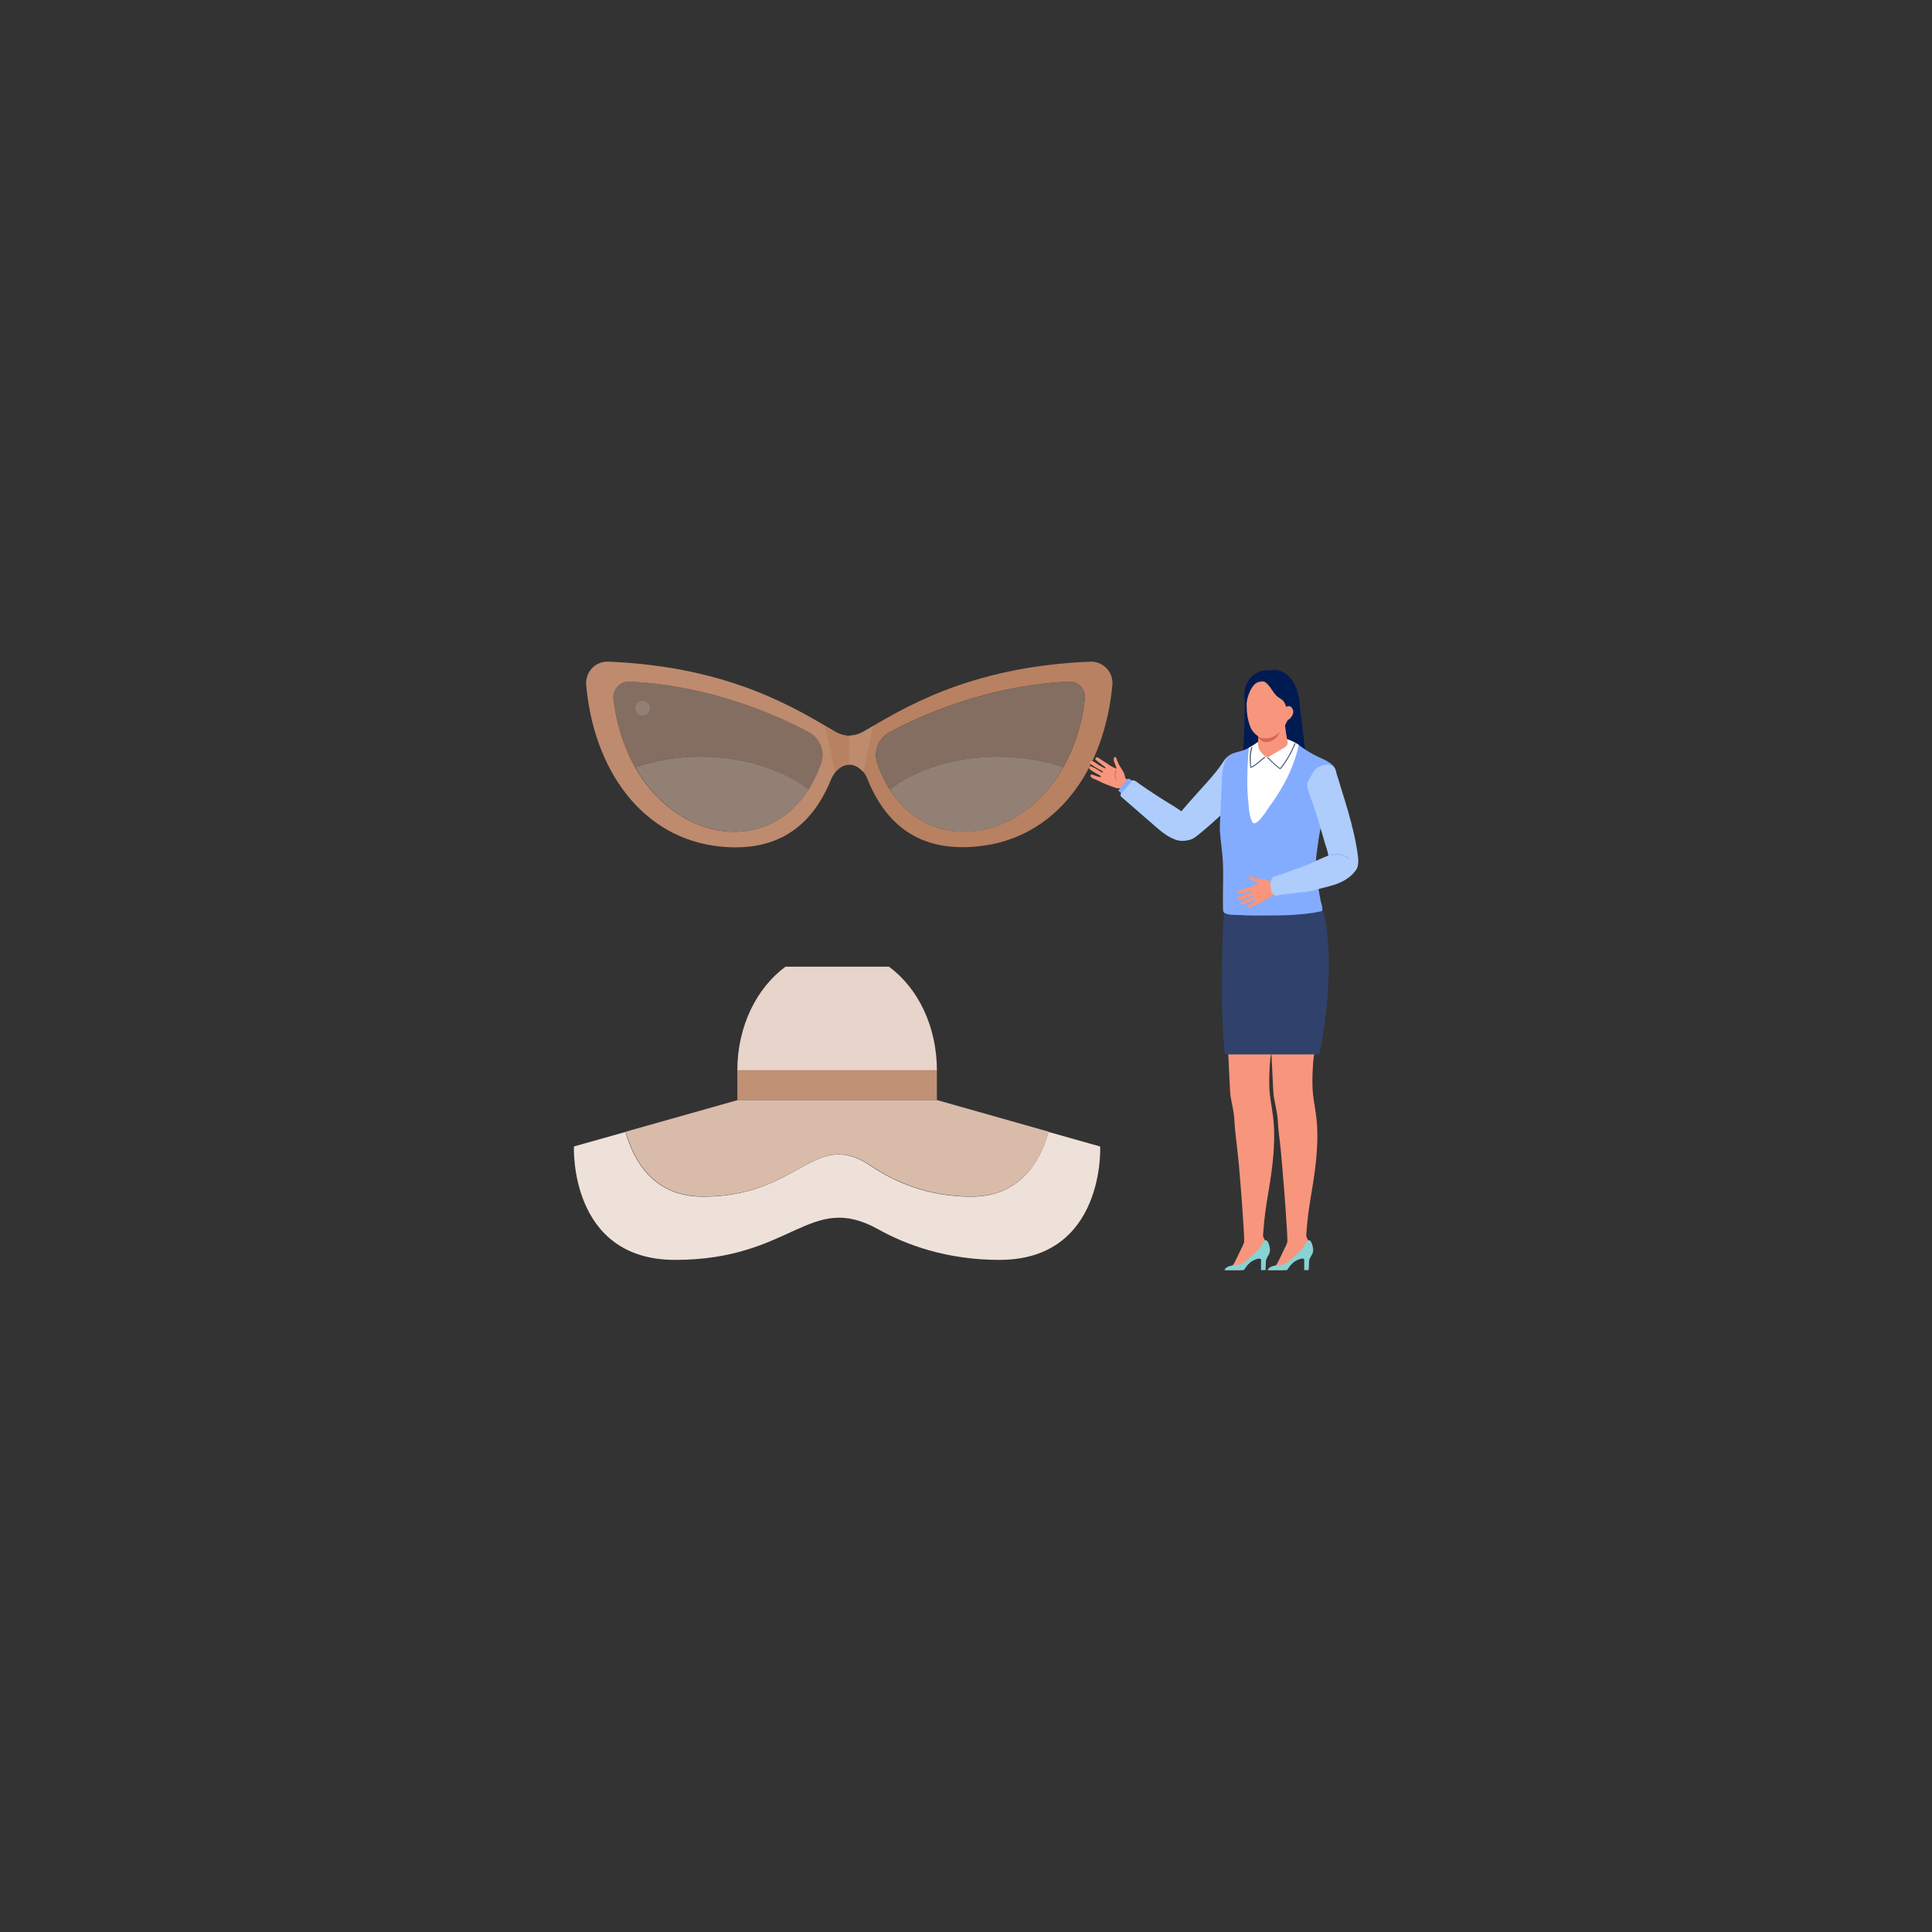<?xml version="1.0" encoding="utf-8"?>
<svg xmlns="http://www.w3.org/2000/svg" id="Layer_1" style="enable-background:new 0 0 850 850" version="1.1" viewBox="0 0 850 850" x="0" y="0">
  <rect x="0" y="0" width="850" height="850" fill="#333333" stroke="none"/>
  <g>
    <g>
      <g>
        <path d="M391.1,425.3h-45.5c-12.7,9.3-21.2,26.2-21.2,45.6h87.8C412.2,451.5,403.8,434.6,391.1,425.3z" style="fill:#e7d4ca"/>
      </g>
      <g>
        <rect height="13.2" style="fill:#c19175" width="87.8" x="324.4" y="470.8"/>
      </g>
      <g>
        <g>
          <path d="M439.7,554.3c-23.3,0-41.2-6.7-53.2-13.4c-30.4-17-37.6,13.4-89.5,13.4c-46.7,0-44.5-49.9-44.5-49.9&#xD;&#xA;					l22.7-6.4c3.8,13.6,12.9,28.5,34,28.5c43,0,49-30.5,74.1-13.4c9.9,6.7,24.7,13.4,44,13.4c21.2,0,30.2-15,34-28.5l22.7,6.4&#xD;&#xA;					C484.1,504.3,486.3,554.3,439.7,554.3z" style="fill:#eee1d9"/>
        </g>
      </g>
      <g>
        <g>
          <path d="M461.4,497.9c-3.8,13.6-12.9,28.5-34,28.5c-19.3,0-34.1-6.7-44-13.4c-25.2-17-31.1,13.4-74.1,13.4&#xD;&#xA;					c-21.2,0-30.2-15-34-28.5l49.2-13.9h87.8L461.4,497.9z" style="fill:#d9bbaa"/>
        </g>
      </g>
    </g>
    <g>
      <g>
        <path d="M361.2,335.9c-1.5,4.3-3.3,8.1-5.5,11.4c-11.6-8.8-28.6-14.4-47.6-14.4c-10.3,0-20.1,1.7-28.7,4.6&#xD;&#xA;				c-4.7-8.3-8.1-18.3-9.5-29.9c-0.5-4.2,2.9-7.9,7.1-7.7c36.2,1.7,65.5,15.1,78.9,22.3C360.8,324.9,363.1,330.7,361.2,335.9z" style="fill:#846e62"/>
      </g>
      <g>
        <path d="M367.8,322.1c-16.8-9.8-46-28.8-100.2-31c-5.7-0.2-10.2,4.6-9.7,10.3c3.3,37.1,24.5,67.8,59.5,71.1&#xD;&#xA;				c20.2,1.9,38.2-4.9,48.2-29.5c1.5-3.6,4.4-6.5,8.1-6.6v-12.7C371.6,323.7,369.5,323.1,367.8,322.1z M361.2,335.9&#xD;&#xA;				c-17.7,50.6-83.7,34.7-91.3-28.3c-0.5-4.2,2.9-7.9,7.1-7.7c36.2,1.7,65.5,15.1,78.9,22.3C360.8,324.9,363.1,330.7,361.2,335.9z" style="fill:#be8b6e"/>
      </g>
      <g>
        <path d="M479.7,291.1c-54.2,2.2-83.3,21.2-100.2,31c0,0,0,0-0.1,0c-1.8,1-3.8,1.5-5.8,1.5v12.7c3.1,0,6.3,2,8.1,6.6&#xD;&#xA;				c10,24.7,28,31.5,48.2,29.5c35-3.3,56.1-33.9,59.5-71.1C489.9,295.8,485.4,290.9,479.7,291.1z M477.3,307.6&#xD;&#xA;				c-7.6,63-73.6,78.8-91.3,28.3c-1.8-5.2,0.4-11.1,5.3-13.7c13.3-7.2,42.7-20.6,78.9-22.3C474.4,299.7,477.8,303.4,477.3,307.6z" style="fill:#b88161"/>
      </g>
      <g>
        <path d="M373.6,323.7v12.7c-2.2,0-4.4,1.2-6.2,3.3l-4.4-20.3c1.7,1,3.3,1.9,4.8,2.8&#xD;&#xA;				C369.5,323.1,371.6,323.7,373.6,323.7z" style="fill:#b88161"/>
      </g>
      <g>
        <path d="M373.6,323.7v12.7c2.2,0,4.4,1.2,6.2,3.3l4.4-20.3c-1.7,1-3.3,1.9-4.8,2.8&#xD;&#xA;				C377.7,323.1,375.7,323.7,373.6,323.7z" style="fill:#be8b6e"/>
      </g>
      <g>
        <path d="M355.8,347.3c-18.3,28.9-57.7,23.1-76.3-9.8c8.6-2.9,18.4-4.6,28.7-4.6&#xD;&#xA;				C327.1,332.9,344.2,338.5,355.8,347.3z" style="fill:#938075"/>
      </g>
      <g>
        <path d="M386,335.9c1.5,4.3,3.3,8.1,5.5,11.4c11.6-8.8,28.6-14.4,47.6-14.4c10.3,0,20.1,1.7,28.7,4.6&#xD;&#xA;				c4.7-8.3,8.1-18.3,9.5-29.9c0.5-4.2-2.9-7.9-7.1-7.7c-36.2,1.7-65.5,15.1-78.9,22.3C386.4,324.9,384.2,330.7,386,335.9z" style="fill:#846e62"/>
      </g>
      <g>
        <path d="M391.5,347.3c18.3,28.9,57.7,23.1,76.3-9.8c-8.6-2.9-18.4-4.6-28.7-4.6&#xD;&#xA;				C420.1,332.9,403,338.5,391.5,347.3z" style="fill:#938075"/>
      </g>
      <g>
        <path d="M285.9,311.6c0,1.8-1.4,3.2-3.2,3.2c-1.8,0-3.2-1.4-3.2-3.2c0-1.8,1.4-3.2,3.2-3.2&#xD;&#xA;				C284.4,308.4,285.9,309.8,285.9,311.6z" style="fill:#938075"/>
      </g>
    </g>
    <g>
      <g>
        <g>
          <g>
            <g>
              <g>
                <g>
                  <g>
                    <g>
                      <g>
                        <g>
                          <g>
                            <g>
                              <path d="M494.9,341.4c0.2,1.2,0.6,2.1,0.1,3.3c-0.4,0.9-1.2,1.7-2.2,2c-1.4,0.4-2.5-0.3-3.7-0.7&#xD;&#xA;															c-1.5-0.5-3-1.1-4.5-1.8c-0.8-0.4-1.6-0.8-2.5-1.2c-0.7-0.3-1.7-0.6-2.2-1.3c-0.1-0.2-0.2-0.4-0.1-0.6&#xD;&#xA;															c0.1-0.2,0.3-0.3,0.5-0.3c0.2,0,0.4,0.1,0.6,0.1c1.1,0.4,2.1,0.9,3.3,1c0.1,0,0.1,0,0.2-0.1c0,0,0-0.1,0-0.1&#xD;&#xA;															c-0.4-0.7-1.4-1-2.1-1.4c-0.8-0.5-1.7-1-2.5-1.6c-0.3-0.2-0.5-0.4-0.6-0.7c-0.1-0.3,0-0.6,0.3-0.8&#xD;&#xA;															c0.3-0.2,0.7,0,1,0.2c0.9,0.4,1.9,0.9,2.8,1.5c0.4,0.3,0.9,0.5,1.3,0.8c0.1,0.1,0.4,0.3,0.6,0.1&#xD;&#xA;															c0.2-0.2-0.1-0.4-0.2-0.5c-1.7-1-3.5-1.8-5-3.1c-0.2-0.2-0.4-0.4-0.4-0.7c0-0.1,0.1-0.3,0.2-0.4&#xD;&#xA;															c0.3-0.4,0.8-0.2,1.2-0.1c0.5,0.3,1,0.7,1.5,1c1.1,0.7,2.2,1.3,3.3,1.9c0.1,0.1,0.3,0.2,0.4,0.1&#xD;&#xA;															c0.2-0.1,0.1-0.4,0-0.5c-1.3-1-2.6-2-3.9-3c-0.2-0.2-0.5-0.4-0.4-0.7c0-0.3,0.4-0.6,0.7-0.6c0.3,0,0.6,0.2,0.9,0.4&#xD;&#xA;															c1.2,0.8,2.5,1.6,3.7,2.4c0.6,0.4,1.1,0.8,1.7,1.1c0.6,0.3,1.3,0.7,1.9,1c0.5,0.3,0.3-0.4,0.2-0.7&#xD;&#xA;															c-0.1-0.4-0.2-0.8-0.4-1.2c-0.4-0.8-0.9-2-0.4-2.9c0.1-0.1,0.2-0.3,0.4-0.3c0.1,0,0.2,0.1,0.3,0.2&#xD;&#xA;															c0.5,0.6,0.6,1.6,0.9,2.2C492.8,337.7,494.5,339.3,494.9,341.4z" style="fill:#f7967c"/>
                            </g>
                          </g>
                        </g>
                      </g>
                    </g>
                  </g>
                </g>
              </g>
            </g>
          </g>
          <g>
            <g>
              <g>
                <path d="M491.1,338.9c0,0.4-0.1,0.7-0.2,1.1c-0.1,0.4-0.2,0.7-0.2,1.1c0,0.7,0.2,1.4,0.7,1.9&#xD;&#xA;								c0.1,0.2-0.2,0.2-0.3,0.1c-0.4-0.6-0.7-1.2-0.7-1.9c0-0.3,0-0.7,0.1-1c0.1-0.4,0.3-0.8,0.2-1.3&#xD;&#xA;								C490.7,338.7,491,338.8,491.1,338.9z" style="fill:#db6357"/>
              </g>
            </g>
          </g>
        </g>
        <g>
          <g>
            <g>
              <g>
                <path d="M510.1,354.1c-0.4,1-1.3,1.7-2.2,2.2c-0.4,0.3-0.9,0.5-1.2,0.9c-0.2,0.2-0.3,0.6-0.6,0.7&#xD;&#xA;								c-1.5,1-4.4-1.6-5.5-2.5c-1.9-1.7-3.7-3.6-5.4-5.6c-1.4-1.6-4-3.7-3.3-6.1c0.4-1.4,1.2-2.3,2.6-1.6c4.8,2.5,9.4,5.4,13.9,8.5&#xD;&#xA;								c0.8,0.6,1.7,1.3,1.8,2.3C510.2,353.4,510.2,353.8,510.1,354.1z" style="fill:#f7967c"/>
              </g>
            </g>
          </g>
          <g>
            <g>
              <g>
                <path d="M492,347.8c0.9,1,2,1.7,3.1,2.4c0.6,0.4,1.3,0.8,1.9,1.2c0.3,0.2,0.6,0.4,1,0.3c0.2,0,0.3-0.2,0.5-0.3&#xD;&#xA;								c1.6-1.5,2.2-4.2,1.3-6.2c-0.3-0.7-0.9-1.1-1.5-1.5c-0.4-0.3-0.9-0.8-1.4-1c-0.8-0.3-1.1,0.4-1.5,0.9&#xD;&#xA;								C494.2,345,493.1,346.4,492,347.8z" style="fill:#83acff"/>
              </g>
            </g>
          </g>
          <g>
            <g>
              <g>
                <g>
                  <path d="M526.2,364.5c0.9,2.3,0.2,3.9-2.3,4.8c-2.1,0.8-4.7,0.9-6.8,0.1c-4.4-1.6-7.7-4.9-11.2-7.9&#xD;&#xA;									c-4-3.5-8.1-7-12.1-10.5c-1.1-0.9-1.1-1.5-0.2-2.4c1.1-1,2.1-2.3,3.1-3.4c0.5-0.7,0.9-2,1.9-1.9c0.9,0.1,1.9,1,2.6,1.5&#xD;&#xA;									c0.1,0.1,0.3,0.2,0.4,0.3c4.6,3.2,9.2,6.2,14,9.1c4.1,2.5,8.3,5.3,10.4,9.8C526.1,364.2,526.1,364.3,526.2,364.5z" style="fill:#aeccfc"/>
                </g>
              </g>
            </g>
          </g>
        </g>
        <g>
          <g>
            <g>
              <path d="M538.4,334.8c-0.3,0.5-0.7,1-1,1.5c-1.9,2.8-4.1,5.3-6.3,7.8c-3.6,4.1-7.4,8.1-10.9,12.3&#xD;&#xA;							c-1.3,1.5-2.7,3.2-3,5.2c-0.2,1.4,0.1,2.7,0.8,3.9c1.2,2.2,3,4.5,5.9,3.8c1.1-0.3,2-1,2.9-1.7c4.8-3.8,9.3-8,13.8-12.2&#xD;&#xA;							c2-1.9,4-3.7,5.5-6c2.8-4.1,3.4-9.4,1.4-14c-1.4-3.2-4.6-5.1-7.6-2.3C539.3,333.6,538.8,334.2,538.4,334.8z" style="fill:#aeccfc"/>
            </g>
          </g>
        </g>
      </g>
      <g>
        <g>
          <g>
            <path d="M546.8,332.5c0.6-8.5,0.9-16.9,0.8-25.4c0-1,0-2.1,0.3-3.1c0.6-1.6,2-2.6,3.4-3.5&#xD;&#xA;						c1.8-1.1,3.5-2.4,5.5-2.9c1.9-0.5,4-0.4,5.8,0.4c2,0.8,3.7,2.2,5.3,3.7c0.6,0.6,1.4,1.2,1.9,2c1.2,2.2,1.6,4.7,2,7.1&#xD;&#xA;						c1.3,8.9,2.2,17.9,3.2,26.9c-1,0.2-2.2,0.2-3.3,0.3c-1.4,0.1-2.8,0.2-4.2,0.4c-2.2,0.3-4.4,0.5-6.5,0.7&#xD;&#xA;						c-4.4,0.3-8.8,0.2-13.2,0.2c-0.2,0-0.4,0-0.5-0.1c-0.2-0.1-0.2-0.3-0.3-0.6C546.5,336.7,546.7,334.6,546.8,332.5z" style="fill:#001b51"/>
          </g>
        </g>
      </g>
      <g>
        <g>
          <g>
            <g>
              <g>
                <g>
                  <g>
                    <g>
                      <g>
                        <g>
                          <g>
                            <g>
                              <g>
                                <g>
                                  <g>
                                    <path d="M545.6,519c0.4,4.3,0.7,8.7,1,13c0.2,3,0.4,6,0.6,9.1c0.1,2.1,0.3,4.2,0.1,6.4&#xD;&#xA;																		c-0.1,0.7-0.1,1.4,0.2,1.9c0.5,0.9,2.2,0.7,3.1,0.7c1.4,0.1,3.6,0.5,4.4-1c0.4-0.7,0.4-1.5,0.5-2.3&#xD;&#xA;																		c0.3-6.2,0.9-12.3,1.9-18.4c1.9-11.2,3.8-22.6,3-34.1c-0.3-4.3-1.2-8.4-1.7-12.6c-0.5-4.5-0.3-9.2,0-13.7&#xD;&#xA;																		c0.3-5.5,2.3-10.9,2.5-16.5c0-0.7,0-1.4-0.2-2.1c-0.4-0.9-1.2-1.6-2.1-1.9c-0.9-0.3-1.9-0.4-2.9-0.4&#xD;&#xA;																		c-3.4-0.2-6.8-0.1-10.3,0.2c-1.7,0.1-4.1,1-5.1,2.5c-0.8,1.1-0.7,2.6-0.7,3.9c0.4,8.2,0.8,16.4,1.2,24.7&#xD;&#xA;																		c0.1,1.3,0.1,2.6,0.3,3.9c0.6,3.7,1.6,7.3,1.7,11c0.2,4.3,0.9,8.6,1.3,12.9C544.9,510.5,545.3,514.7,545.6,519z" style="fill:#f7967c"/>
                                  </g>
                                </g>
                              </g>
                            </g>
                          </g>
                        </g>
                      </g>
                    </g>
                  </g>
                </g>
              </g>
            </g>
            <g>
              <g>
                <g>
                  <g>
                    <g>
                      <g>
                        <g>
                          <g>
                            <g>
                              <g>
                                <g>
                                  <g>
                                    <g>
                                      <g>
                                        <g>
                                          <g>
                                            <g>
                                              <path d="M556.9,552.3c-0.6,0.4-1.3,0.7-2,0.8c0,0,0,0,0,0c-0.4,0.1-0.8,0.2-1.1,0.2&#xD;&#xA;																							c-1.2,0.2-2.3,0.4-3.5,1.1c-1.4,0.9-2.5,2.2-3.6,3.5c-0.3,0.3-0.5,0.6-0.8,0.9h-6.6c0-0.4,0.3-0.6,0.8-0.7&#xD;&#xA;																							c0.8-0.1,1.5-0.6,2-1.2h0c0.1-0.1,0.2-0.2,0.3-0.3c0.6-0.7,1-1.6,1.4-2.4c0.6-1.3,1.3-2.7,1.9-4&#xD;&#xA;																							c0.4-0.8,0.8-1.6,1.2-2.4c0,0,0-0.1,0-0.1c0.1-0.2,0.2-0.4,0.3-0.6c0.1-0.2,0.2-0.4,0.3-0.7&#xD;&#xA;																							c0.1-0.2,0.2-0.4,0.3-0.6c0.1-0.2,0.2-0.4,0.3-0.6c0.4-0.6,0.8-1.2,1.3-1.7l0,0c0.8-0.8,1.8-1.3,3.1-1.2&#xD;&#xA;																							c0.3,0,0.6,0,0.9,0.1c0.1,0,0.1,0,0.2,0c0,0,0,0,0,0c0.1,0,0.1,0,0.2,0.1c0.2,0.1,0.4,0.1,0.6,0.2&#xD;&#xA;																							c0,0,0.1,0,0.1,0.1c0.2,0.1,0.4,0.2,0.6,0.4c0,0,0,0,0,0c0.4,0.4,0.7,0.9,0.9,1.4c0.1,0.3,0.2,0.5,0.4,0.8&#xD;&#xA;																							c0.3,0.7,0.7,1.4,1.1,2c0,0.1,0.1,0.1,0.1,0.2c0.2,0.2,0.3,0.5,0.5,0.8c0.2,0.4,0.4,0.8,0.5,1.3&#xD;&#xA;																							C558.7,550.8,557.8,551.7,556.9,552.3z" style="fill:#f7967c"/>
                                            </g>
                                          </g>
                                        </g>
                                      </g>
                                    </g>
                                  </g>
                                </g>
                              </g>
                            </g>
                          </g>
                        </g>
                      </g>
                    </g>
                  </g>
                  <g>
                    <g>
                      <g>
                        <g>
                          <g>
                            <g>
                              <g>
                                <g>
                                  <g>
                                    <g>
                                      <path d="M557.3,553.6c-0.4,0.7-0.4,1.5-0.4,2.3c0,0.9-0.1,1.8-0.1,2.6c0,0.5-0.5,0.2-0.8,0.3&#xD;&#xA;																			c-0.1,0-1.2,0-1.2,0c0-0.6,0-1.3,0-1.9c0-0.6,0-1.1,0-1.7c0-0.5,0.2-1.1-0.3-1.4c0,0-0.1,0-0.1,0&#xD;&#xA;																			c-0.3-0.1-0.6-0.1-1,0c0,0-0.1,0-0.1,0c-0.4,0.1-0.8,0.3-1.1,0.4c-2.1,0.8-3.4,2.3-4.7,4.2&#xD;&#xA;																			c-0.1,0.2-0.2,0.3-0.3,0.4h-8.5c0.1-0.3,0.3-0.6,0.6-0.9c0.4-0.3,0.8-0.5,1.2-0.7c0.5-0.2,1-0.3,1.5-0.4&#xD;&#xA;																			c0.1,0,0.1,0,0.2,0c0.9-0.1,1.8-0.1,2.6-0.3c0.1,0,0.2,0,0.3-0.1c0.4-0.1,0.8-0.2,1.2-0.4&#xD;&#xA;																			c0.9-0.4,1.6-0.9,2.4-1.6c1-0.9,2-1.8,3-2.8c0.5-0.5,1.1-1,1.6-1.5c0.4-0.4,0.8-0.8,1.1-1.2&#xD;&#xA;																			c0.3-0.4,0.5-0.8,0.7-1.3c0.2-0.5,0.7-1,1-1.4c0.2-0.2,0.4-0.4,0.6-0.5c0,0,0.1,0,0.1,0c1-0.3,1.7,2.3,1.8,3&#xD;&#xA;																			c0.2,1,0.2,2-0.2,2.9C558,552.4,557.6,553,557.3,553.6z" style="fill:#87d2d4"/>
                                    </g>
                                  </g>
                                </g>
                              </g>
                            </g>
                          </g>
                        </g>
                      </g>
                    </g>
                  </g>
                </g>
              </g>
            </g>
          </g>
        </g>
        <g>
          <g>
            <g>
              <g>
                <g>
                  <g>
                    <g>
                      <g>
                        <g>
                          <g>
                            <g>
                              <g>
                                <g>
                                  <g>
                                    <path d="M564.6,519c0.4,4.3,0.7,8.7,1,13c0.2,3,0.4,6,0.6,9.1c0.1,2.1,0.3,4.2,0.1,6.4&#xD;&#xA;																		c-0.1,0.7-0.1,1.4,0.2,1.9c0.5,0.9,2.2,0.7,3.1,0.7c1.4,0.1,3.6,0.5,4.4-1c0.4-0.7,0.4-1.5,0.5-2.3&#xD;&#xA;																		c0.3-6.2,0.9-12.3,1.9-18.4c1.9-11.2,3.8-22.6,3-34.1c-0.3-4.3-1.2-8.4-1.7-12.6c-0.5-4.5-0.3-9.2,0-13.7&#xD;&#xA;																		c0.3-5.5,2.3-10.9,2.5-16.5c0-0.7,0-1.4-0.2-2.1c-0.4-0.9-1.2-1.6-2.1-1.9c-0.9-0.3-1.9-0.4-2.9-0.4&#xD;&#xA;																		c-3.4-0.2-6.8-0.1-10.3,0.2c-1.7,0.1-4.1,1-5.1,2.5c-0.8,1.1-0.7,2.6-0.7,3.9c0.4,8.2,0.8,16.4,1.2,24.7&#xD;&#xA;																		c0.1,1.3,0.1,2.6,0.3,3.9c0.6,3.7,1.6,7.3,1.8,11c0.2,4.3,0.9,8.6,1.3,12.9C563.9,510.5,564.3,514.7,564.6,519z" style="fill:#f7967c"/>
                                  </g>
                                </g>
                              </g>
                            </g>
                          </g>
                        </g>
                      </g>
                    </g>
                  </g>
                </g>
              </g>
            </g>
            <g>
              <g>
                <g>
                  <g>
                    <g>
                      <g>
                        <g>
                          <g>
                            <g>
                              <g>
                                <g>
                                  <g>
                                    <g>
                                      <g>
                                        <g>
                                          <g>
                                            <g>
                                              <path d="M575.9,552.3c-0.6,0.4-1.3,0.7-2,0.8c0,0,0,0,0,0c-0.4,0.1-0.8,0.2-1.1,0.2&#xD;&#xA;																							c-1.2,0.2-2.3,0.4-3.5,1.1c-1.4,0.9-2.5,2.2-3.6,3.5c-0.3,0.3-0.5,0.6-0.8,0.9h-6.6c0-0.4,0.3-0.6,0.8-0.7&#xD;&#xA;																							c0.8-0.1,1.5-0.6,2-1.2h0c0.1-0.1,0.2-0.2,0.3-0.3c0.6-0.7,1-1.6,1.4-2.4c0.6-1.3,1.3-2.7,1.9-4&#xD;&#xA;																							c0.4-0.8,0.8-1.6,1.2-2.4c0,0,0-0.1,0-0.1c0.1-0.2,0.2-0.4,0.3-0.6c0.1-0.2,0.2-0.4,0.3-0.7&#xD;&#xA;																							c0.1-0.2,0.2-0.4,0.3-0.6c0.1-0.2,0.2-0.4,0.3-0.6c0.4-0.6,0.8-1.2,1.3-1.7l0,0c0.8-0.8,1.8-1.3,3.1-1.2&#xD;&#xA;																							c0.3,0,0.6,0,0.9,0.1c0.1,0,0.1,0,0.2,0c0,0,0,0,0,0c0.1,0,0.1,0,0.2,0.1c0.2,0.1,0.4,0.1,0.6,0.2&#xD;&#xA;																							c0,0,0.1,0,0.1,0.1c0.2,0.1,0.4,0.2,0.6,0.4c0,0,0,0,0,0c0.4,0.4,0.7,0.9,0.9,1.4c0.1,0.3,0.2,0.5,0.4,0.8&#xD;&#xA;																							c0.3,0.7,0.7,1.4,1.1,2c0,0.1,0.1,0.1,0.1,0.2c0.2,0.2,0.3,0.5,0.5,0.8c0.2,0.4,0.4,0.8,0.5,1.3&#xD;&#xA;																							C577.7,550.8,576.8,551.7,575.9,552.3z" style="fill:#f7967c"/>
                                            </g>
                                          </g>
                                        </g>
                                      </g>
                                    </g>
                                  </g>
                                </g>
                              </g>
                            </g>
                          </g>
                        </g>
                      </g>
                    </g>
                  </g>
                  <g>
                    <g>
                      <g>
                        <g>
                          <g>
                            <g>
                              <g>
                                <g>
                                  <g>
                                    <g>
                                      <path d="M576.3,553.6c-0.4,0.7-0.4,1.5-0.4,2.3c0,0.9-0.1,1.8-0.1,2.6c0,0.5-0.5,0.2-0.8,0.3&#xD;&#xA;																			c-0.1,0-1.2,0-1.2,0c0-0.6,0-1.3,0-1.9c0-0.6,0-1.1,0-1.7c0-0.5,0.2-1.1-0.3-1.4c0,0-0.1,0-0.1,0&#xD;&#xA;																			c-0.3-0.1-0.6-0.1-1,0c0,0-0.1,0-0.1,0c-0.4,0.1-0.8,0.3-1.1,0.4c-2.1,0.8-3.4,2.3-4.7,4.2&#xD;&#xA;																			c-0.1,0.2-0.2,0.3-0.3,0.4h-8.5c0.1-0.3,0.3-0.6,0.6-0.9c0.4-0.3,0.8-0.5,1.2-0.7c0.5-0.2,1-0.3,1.5-0.4&#xD;&#xA;																			c0.1,0,0.1,0,0.2,0c0.9-0.1,1.8-0.1,2.6-0.3c0.1,0,0.2,0,0.3-0.1c0.4-0.1,0.8-0.2,1.2-0.4&#xD;&#xA;																			c0.9-0.4,1.6-0.9,2.4-1.6c1-0.9,2-1.8,3-2.8c0.5-0.5,1.1-1,1.6-1.5c0.4-0.4,0.8-0.8,1.1-1.2&#xD;&#xA;																			c0.3-0.4,0.5-0.8,0.7-1.3c0.2-0.5,0.7-1,1-1.4c0.2-0.2,0.4-0.4,0.6-0.5c0,0,0.1,0,0.1,0c1-0.3,1.7,2.3,1.8,3&#xD;&#xA;																			c0.2,1,0.2,2-0.2,2.9C577,552.4,576.6,553,576.3,553.6z" style="fill:#87d2d4"/>
                                    </g>
                                  </g>
                                </g>
                              </g>
                            </g>
                          </g>
                        </g>
                      </g>
                    </g>
                  </g>
                </g>
              </g>
            </g>
          </g>
        </g>
        <g>
          <g>
            <g>
              <g>
                <g>
                  <g>
                    <path d="M584.6,423.8c0,13.3-1.5,27-4.1,40.1h-41.4c-0.2-0.3-0.2-0.6-0.3-1c-0.1-1-0.2-2-0.3-3&#xD;&#xA;										c-1.1-12.5-0.9-25.5-0.8-38c0.1-13.7,1-27.5,3.9-40.9c0.4-1.9,0.4-1.9,2.1-1.8c0.7,0.1,1.4,0.2,2.2,0.3c0.1,0,0.3,0,0.4,0&#xD;&#xA;										c0.2,0,0.4,0,0.5,0c3.8-0.4,6.8,0.6,10.5,1.2c1.6,0.2,3.3,0.2,5,0.1c0.1,0,0.3,0,0.4,0c2.8-0.2,5.6-0.6,8.2-0.7&#xD;&#xA;										c3.3-0.1,4.6,2.9,5.7,5.4c1.6,3.6,3.2,7,4.3,10.7C583.7,405.1,584.6,414.5,584.6,423.8z" style="fill:#30426b"/>
                  </g>
                </g>
              </g>
            </g>
          </g>
        </g>
      </g>
      <g>
        <g>
          <g>
            <path d="M537,356.7c0.2-4.3,0.4-8.6,0.6-12.8c0.1-3,0.2-6,1.4-8.8c0.5-1.1,1.1-2.2,2.1-2.9&#xD;&#xA;						c1.2-0.9,2.8-1.2,4.3-1.6c1.5-0.4,2.8-0.9,4.1-1.6c1.4-0.7,2.7-1.6,4.1-2.6c0,0,0,0,0,0c0.3-0.1,0.7-0.3,1.1-0.4&#xD;&#xA;						c1-0.4,2.1-0.7,3.1-0.9c1-0.2,2.1-0.2,3.2-0.3c1.6-0.1,3.3,0,4.9,0.3c1.9,0.5,3.7,1.5,5.4,2.5c0.1,0.1,0.2,0.1,0.2,0.2&#xD;&#xA;						c0.2,0.2,0.4,0.3,0.6,0.5c2.5,1.8,5.1,3.4,7.9,4.7c1.8,0.8,3.7,1.6,5.3,2.8c2.6,1.9,2.9,3.9,2.2,6.9&#xD;&#xA;						c-1.4,6.2-3.7,12.2-5.6,18.2c-1.5,5.1-2,10-2.7,15.2c-0.6,4.5-0.1,8.9,0.6,13.4c0.4,2.2,0.8,4.4,1.2,6.7&#xD;&#xA;						c0.2,1.1,1.6,4.5,0.1,4.8c-8.8,1.8-17.9,1.8-26.9,1.8c-2.8,0-5.6,0-8.4-0.2c-1.6-0.1-6.6,0.2-7.5-1.4c-0.2-0.4-0.2-0.8-0.2-1.2&#xD;&#xA;						c-0.3-8.3,0.5-16.6-0.4-24.8c-0.3-3.2-0.8-6.4-1-9.7C536.6,362.6,536.9,359.7,537,356.7z" style="fill:#83acff"/>
          </g>
        </g>
      </g>
      <g>
        <g>
          <g>
            <path d="M549.1,333.1c0.1-0.8,0.1-1.6,0.2-2.5c0-0.5,0.1-1.1,0.1-1.6c1.4-0.7,2.7-1.6,4.1-2.6c0,0,0,0,0,0&#xD;&#xA;						c0.3-0.1,0.7-0.3,1.1-0.4c1-0.4,2.1-0.7,3.1-0.9c1-0.2,2.1-0.2,3.2-0.3c1.6-0.1,3.3,0,4.9,0.3c1.9,0.5,3.7,1.5,5.4,2.5&#xD;&#xA;						c0.1,0.1,0.2,0.1,0.2,0.2c-0.1,0.2-0.1,0.5-0.2,0.7c-0.4,2-1,4-1.7,6c-1.2,3.5-2.7,6.9-4.5,10.2c-2.1,3.8-4.5,7.5-7.1,11&#xD;&#xA;						c-0.9,1.3-1.7,2.6-2.7,3.8c-0.7,0.9-2,2.4-3.1,2.7c-0.2,0-0.3,0.1-0.5,0c-0.3-0.1-0.6-0.4-0.7-0.7c-1.2-2.3-1.4-5.3-1.6-7.8&#xD;&#xA;						C548.5,346.9,548.7,340,549.1,333.1z" style="fill:#fff"/>
          </g>
        </g>
      </g>
      <g>
        <g>
          <g>
            <g>
              <path d="M586.3,381.1c2.3,4.1,9.9,5.3,11.1-0.2c0.3-1.5,0.2-3,0-4.5c-1.7-12.9-6.1-25.1-9.8-37.5&#xD;&#xA;							c-1-3.3-5.4-2.8-7.8-1.3c-1.7,1.1-2.2,2.5-3.2,4.2c-1.3,2.2-2,3.3-1.1,5.8c0.1,0.3,0.2,0.6,0.3,1c0.8,2.3,1.6,4.6,2.4,6.9&#xD;&#xA;							c1.5,4.5,2.9,9.1,4.2,13.7c0.5,1.9,1.2,3.7,1.7,5.6C584.5,377,585.2,379.2,586.3,381.1z" style="fill:#aeccfc"/>
            </g>
          </g>
        </g>
        <g>
          <g>
            <g>
              <g>
                <path d="M577.8,383.7c0.5,0.9,0.5,2.1,0.4,3.1c0,0.5-0.1,1,0,1.5c0,0.3,0.3,0.6,0.2,0.9&#xD;&#xA;								c-0.2,1.8-4,2.4-5.4,2.7c-2.5,0.4-5.1,0.6-7.7,0.7c-2.1,0.1-5.4,0.8-6.8-1.2c-0.8-1.2-1.1-2.4,0.4-3c5-2.2,10.1-4,15.3-5.5&#xD;&#xA;								c1-0.3,2.1-0.5,2.9,0.1C577.4,383.1,577.6,383.4,577.8,383.7z" style="fill:#f7967c"/>
              </g>
            </g>
          </g>
          <g>
            <g>
              <g>
                <g>
                  <g>
                    <g>
                      <g>
                        <g>
                          <g>
                            <g>
                              <path d="M558.4,387.6c1,0.6,2,0.9,2.6,2c0.5,0.9,0.6,2,0.2,2.9c-0.6,1.3-1.8,1.8-2.9,2.5&#xD;&#xA;															c-1.4,0.9-2.8,1.7-4.2,2.4c-0.8,0.4-1.6,0.8-2.5,1.2c-0.7,0.3-1.6,0.9-2.3,0.9c-0.2,0-0.4-0.1-0.5-0.3&#xD;&#xA;															c-0.1-0.2,0-0.4,0.1-0.6c0.1-0.2,0.3-0.3,0.5-0.4c1-0.6,2.1-1.1,2.9-1.9c0,0,0.1-0.1,0.1-0.2c0-0.1-0.1-0.1-0.1-0.1&#xD;&#xA;															c-0.8-0.1-1.6,0.5-2.3,0.8c-0.9,0.3-1.8,0.7-2.8,1c-0.3,0.1-0.6,0.2-0.9,0.1c-0.3-0.1-0.5-0.4-0.4-0.7&#xD;&#xA;															c0.1-0.3,0.4-0.5,0.7-0.7c0.9-0.5,1.9-0.9,2.9-1.2c0.5-0.2,1-0.4,1.5-0.6c0.2-0.1,0.5-0.1,0.4-0.4&#xD;&#xA;															c-0.1-0.3-0.4-0.2-0.6-0.2c-1.8,0.7-3.6,1.6-5.5,1.9c-0.3,0-0.6,0.1-0.8-0.1c-0.1-0.1-0.1-0.2-0.2-0.4&#xD;&#xA;															c-0.1-0.5,0.3-0.8,0.7-0.9c0.6-0.2,1.2-0.4,1.7-0.6c1.2-0.4,2.4-0.9,3.6-1.4c0.1,0,0.3-0.1,0.3-0.2&#xD;&#xA;															c0-0.2-0.2-0.3-0.4-0.3c-1.6,0.4-3.2,0.8-4.8,1.2c-0.3,0.1-0.6,0.1-0.8-0.1c-0.3-0.2-0.2-0.7,0-0.9&#xD;&#xA;															c0.2-0.3,0.5-0.4,0.8-0.5c1.4-0.5,2.8-0.9,4.2-1.4c0.7-0.2,1.3-0.4,1.9-0.7c0.7-0.3,1.3-0.6,2-0.9&#xD;&#xA;															c0.5-0.2-0.1-0.5-0.4-0.6c-0.4-0.2-0.8-0.3-1.2-0.5c-0.9-0.2-2.1-0.5-2.5-1.6c-0.1-0.2-0.1-0.4,0-0.5&#xD;&#xA;															c0.1-0.1,0.2-0.1,0.3-0.1c0.8,0,1.6,0.5,2.3,0.7C554.3,386.9,556.5,386.6,558.4,387.6z" style="fill:#f7967c"/>
                            </g>
                          </g>
                        </g>
                      </g>
                    </g>
                  </g>
                </g>
              </g>
            </g>
          </g>
          <g>
            <g>
              <g>
                <g>
                  <path d="M596.1,377.4c1.1,1.1,1.5,2.5,0.8,4.5c-0.6,1.4-1.6,2.6-2.8,3.6c-1.3,1.1-2.8,2-4.3,2.7&#xD;&#xA;									c-3.5,1.6-7.3,2.2-10.9,3.3c-3.3,1-6.7,1.1-10.2,1.7c-1,0.1-2,0.3-3,0.4c-0.7,0.1-1.3,0.1-2,0.1c-0.9,0-1.8,0.5-2.7,0.3&#xD;&#xA;									c-0.6-0.2-1-0.7-1.3-1.2c-0.3-0.5-0.4-1.2-0.5-1.8c-0.2-0.9-0.3-1.8-0.2-2.7c0.1-0.9,0.4-1.8,1.1-2.4c0.6-0.5,1.3-0.7,2.1-1&#xD;&#xA;									c5.1-1.6,10.2-3.5,15.2-5.5c4.5-1.8,9.2-4.7,14.3-3.9C593.4,375.7,595.1,376.4,596.1,377.4z" style="fill:#aeccfc"/>
                </g>
              </g>
            </g>
          </g>
        </g>
      </g>
      <g>
        <g>
          <g>
            <g>
              <path d="M557.9,333.2c1.6,1.7,3.4,3.4,5.3,4.8c2-2.5,3.8-5.3,5.2-8.3c0.4-0.8,0.8-1.7,1.1-2.6&#xD;&#xA;							c0.1-0.1,0.5-0.1,0.4,0.1c-1.2,3.1-2.8,6.1-4.8,8.9c-0.5,0.8-1.1,1.5-1.7,2.2c-0.1,0.1-0.3,0.1-0.4,0c-2-1.5-3.8-3.2-5.5-5&#xD;&#xA;							C557.4,333.2,557.8,333.1,557.9,333.2z" style="fill:#30426b"/>
            </g>
          </g>
        </g>
        <g>
          <g>
            <g>
              <path d="M550.6,328.8c0.1-0.1,0.5-0.1,0.4,0.1c-1,2.7-0.8,5.7-0.6,8.5c2.2-1,3.9-2.9,5.8-4.3&#xD;&#xA;							c0.1-0.1,0.2-0.1,0.3,0c0.1,0,0.2,0.1,0.1,0.2c-2.1,1.5-3.8,3.5-6.2,4.5c-0.1,0-0.3,0-0.3-0.1&#xD;&#xA;							C549.8,334.7,549.5,331.6,550.6,328.8z" style="fill:#30426b"/>
            </g>
          </g>
        </g>
      </g>
      <g>
        <g>
          <g>
            <g>
              <path d="M577.4,353c1.1,3.6,2.3,7.2,3.4,10.9c0.1,0.2-0.4,0.2-0.4,0.1c-1.1-3.6-2.3-7.2-3.4-10.9&#xD;&#xA;							C577,352.9,577.4,352.9,577.4,353z" style="fill:#83acff"/>
            </g>
          </g>
        </g>
        <g>
          <g>
            <g>
              <path d="M585.4,376.2c2.7-1,5.9-0.4,8.1,1.4c0.1,0.1-0.2,0.2-0.4,0.1c-2.1-1.7-5-2.2-7.6-1.3&#xD;&#xA;							C585.5,376.5,585.2,376.3,585.4,376.2z" style="fill:#83acff"/>
            </g>
          </g>
        </g>
        <g>
          <g>
            <g>
              <path d="M561.1,385.5c2.2-0.9,4.5-1.7,6.8-2.6c1.1-0.4,2.2-0.8,3.4-1.2c1.1-0.4,2.2-0.7,3.3-1.2&#xD;&#xA;							c1.3-0.5,2.5-1.2,3.7-1.8c0.1,0,0.2-0.1,0.3,0c0.1,0,0.1,0.1,0,0.2c-1.1,0.5-2.2,1.1-3.3,1.6c-1.1,0.5-2.2,0.8-3.3,1.2&#xD;&#xA;							c-2.3,0.8-4.6,1.6-6.8,2.5c-1.3,0.5-2.6,1-3.8,1.5C561.1,385.8,560.8,385.6,561.1,385.5z" style="fill:#83acff"/>
            </g>
          </g>
        </g>
        <g>
          <g>
            <g>
              <path d="M564.2,393.4c4-0.3,8-0.7,12-1.2c1.1-0.1,2.2-0.3,3.4-0.5c0.2,0,0.4,0.2,0.1,0.2c-4,0.6-8,1.1-12,1.4&#xD;&#xA;							c-1.1,0.1-2.3,0.2-3.4,0.3C563.9,393.6,563.9,393.4,564.2,393.4z" style="fill:#83acff"/>
            </g>
          </g>
        </g>
      </g>
      <g>
        <g>
          <g>
            <g>
              <g>
                <g>
                  <g>
                    <g>
                      <g>
                        <g>
                          <g>
                            <g>
                              <g>
                                <path d="M553.5,327.9c0.1,0.7,0.2,1.3,0.6,2c0.5,1,1.3,1.7,2,2.5c1.3,1.3,2.1,0.6,3.4-0.2&#xD;&#xA;																c1.5-0.9,3.1-1.8,4.6-2.7c0.4-0.3,0.9-0.5,1.3-0.8c0.5-0.4,1-0.9,1.1-1.5c0.1-0.7-0.2-1.6-0.3-2.3&#xD;&#xA;																c-0.3-1.8-0.6-3.6-0.8-5.4c-0.1-0.8,0-2.3-0.4-3c-0.5-0.7-1.4-0.2-2.1-0.2c0,0-6.1,0-6.1,0c-1.2,0-3.3-0.5-3.3,1.4&#xD;&#xA;																c0,0.3,0,0.5,0,0.8c0,0.1,0,0.2,0,0.2c0,2,0.1,4,0.1,6.1C553.6,325.8,553.4,326.8,553.5,327.9z" style="fill:#f7967c"/>
                              </g>
                            </g>
                          </g>
                        </g>
                      </g>
                    </g>
                  </g>
                </g>
              </g>
            </g>
          </g>
          <g>
            <g>
              <g>
                <g>
                  <g>
                    <g>
                      <g>
                        <g>
                          <g>
                            <g>
                              <g>
                                <path d="M553.5,318.6c0,2,0.1,3.9,0.2,5.9c0.5,0.7,1.1,1.4,1.8,1.7c1,0.4,2.1,0.4,3.1,0.1&#xD;&#xA;																c2-0.6,3.9-2.4,4.5-4.5c0.5-1.7,0-2.6-1.3-3.2c-1.1-0.6-2.4-0.7-3.6-0.7c-0.9,0-1.8,0.4-2.7,0.4c-0.2,0-0.4,0-0.5,0&#xD;&#xA;																c-0.4,0-0.7,0-1.1,0.2C553.7,318.4,553.6,318.5,553.5,318.6z" style="fill:#db6357"/>
                              </g>
                            </g>
                          </g>
                        </g>
                      </g>
                    </g>
                  </g>
                </g>
              </g>
            </g>
          </g>
        </g>
        <g>
          <g>
            <g>
              <g>
                <g>
                  <g>
                    <g>
                      <g>
                        <g>
                          <g>
                            <g>
                              <path d="M551.7,299.4c2.1-1.7,4.5-2.7,7.2-2.2c2.5,0.4,4.9,1.7,6.6,3.5c2.8,3,3.5,6.9,2.7,10.9&#xD;&#xA;															c-0.4,2.3-1.2,4.4-2.3,6.5c-1.2,2.1-2.7,4.1-4.8,5.5c-2,1.4-5.7,1.9-7.8,0.2c-1.5-1.2-2.6-2.4-3.3-4.2&#xD;&#xA;															c-0.2-0.6-0.4-1.3-0.6-1.9c-0.9-3.2-1-6.2-0.9-9.6c0.1-2.9,0.7-6.2,2.8-8.3C551.5,299.6,551.6,299.5,551.7,299.4z" style="fill:#f7967c"/>
                            </g>
                          </g>
                        </g>
                      </g>
                    </g>
                  </g>
                </g>
              </g>
            </g>
          </g>
        </g>
        <g>
          <g>
            <g>
              <path d="M569.9,315c0.7,0,2,0,2.2-0.5c0.2-0.3-0.1-1.6-0.1-2.1c0-0.6-0.1-1.3-0.1-1.9c-0.2-2.6-0.6-5.3-1.6-7.8&#xD;&#xA;							c-1.3-3.3-3.8-6.5-7.3-7.6c-1.4-0.4-2.7-0.5-4-0.2c-1,0.2-2.1,0-3.1,0.1c-2.3,0.4-4.5,1.7-5.9,3.4c-2.3,2.8-3.2,7.1-2,10.6&#xD;&#xA;							c0.1,0.2,0.3,0.4,0.4,0.3c0.3-1.8,0.8-3.5,1.5-5.1c0.6-1.3,1.7-3.1,3-3.8c1-0.5,2.7-0.9,3.7-0.3c1,0.7,1.8,1.7,2.5,2.7&#xD;&#xA;							c0.9,1.3,1.8,2.8,3.1,3.8c0.9,0.7,1.8,1.1,2.5,1.9c1.4,1.8,1.3,4.6,3.1,6c0.7,0.5,1.2,0.4,2,0.4&#xD;&#xA;							C569.8,315,569.8,315,569.9,315z" style="fill:#001b51"/>
            </g>
          </g>
        </g>
        <g>
          <g>
            <g>
              <path d="M568.8,312.3c0.2,0.5,0.2,1.1,0.1,1.6c-0.3,1.1-1.2,2.3-2.2,2.8c-0.6,0.3-1.7,0.6-2.2,0&#xD;&#xA;							c-0.2-0.3-0.3-0.9-0.2-1.3c0.1-0.6,0.3-1.3,0.4-1.9c0.1-0.7,0.3-1.5,0.7-2c0.4-0.6,1.2-1,1.9-0.8&#xD;&#xA;							C568.1,310.9,568.6,311.5,568.8,312.3z" style="fill:#f7967c"/>
            </g>
          </g>
        </g>
      </g>
    </g>
  </g>
</svg>